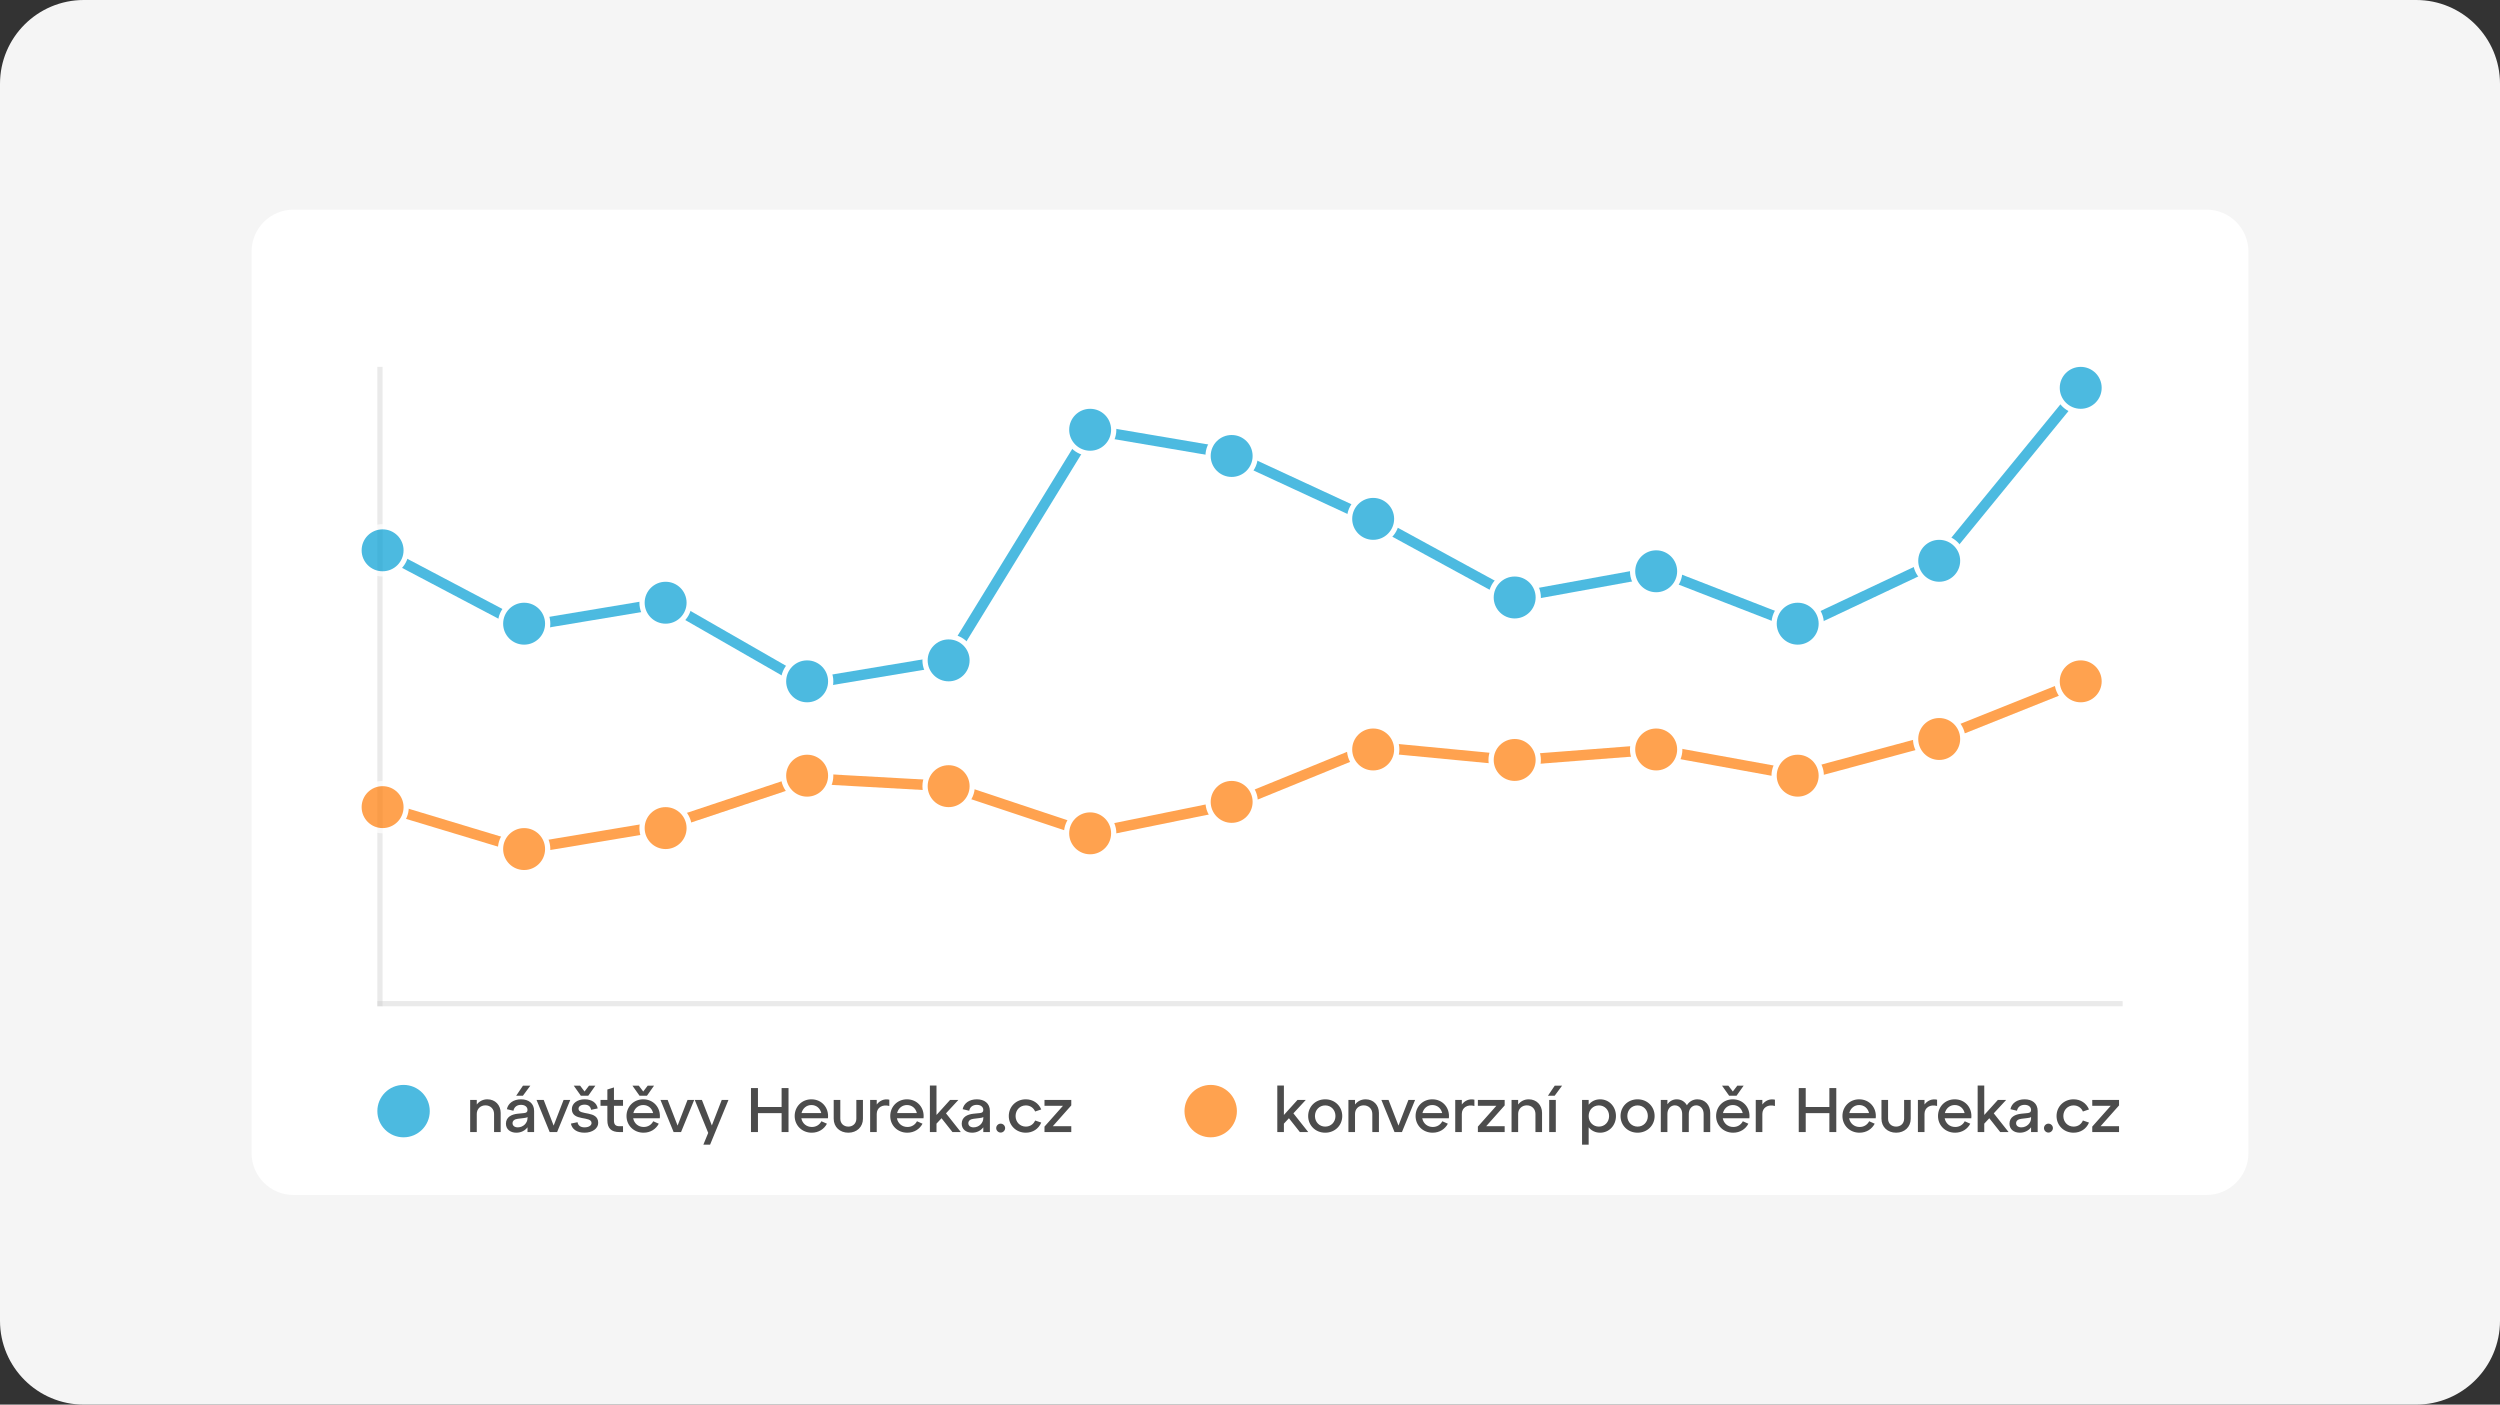 <svg width="477" height="268" viewBox="0 0 477 268" fill="none" xmlns="http://www.w3.org/2000/svg">
<rect x="0" y="0" width="477" height="268" fill="#333333" stroke="none"/>
<path d="M461 0H16C7.163 0 0 7.163 0 16V252C0 260.837 7.163 268 16 268H461C469.837 268 477 260.837 477 252V16C477 7.163 469.837 0 461 0Z" fill="#F5F5F5"/>
<path d="M421 40H56C51.582 40 48 43.582 48 48V220C48 224.418 51.582 228 56 228H421C425.418 228 429 224.418 429 220V48C429 43.582 425.418 40 421 40Z" fill="white"/>
<path opacity="0.4" d="M405 191H72V192H405V191Z" fill="#CCCCCC"/>
<path opacity="0.4" d="M72 70L72 192L73 192L73 70L72 70Z" fill="#CCCCCC"/>
<g opacity="0.7">
<path d="M72.5 105L100 119.5L127 115L154 130.5L181 126L208 82L234.5 86.5L261.5 99L289 114L316.5 109L343.5 119.5L370 107L397 74" stroke="#009CD3" stroke-width="2"/>
<path d="M73.5 154L100 162L127 157.5L154 148.5L181 150L208 159L235 153.5L262 142.5L289 145.088L316 143L343.5 148L369.5 141L397 130" stroke="#FF7A04" stroke-width="2"/>
<circle cx="73" cy="154" r="4.5" fill="#FF7A04" stroke="white"/>
<circle cx="100" cy="162" r="4.5" fill="#FF7A04" stroke="white"/>
<circle cx="127" cy="158" r="4.5" fill="#FF7A04" stroke="white"/>
<circle cx="154" cy="148" r="4.5" fill="#FF7A04" stroke="white"/>
<circle cx="181" cy="150" r="4.5" fill="#FF7A04" stroke="white"/>
<circle cx="208" cy="159" r="4.5" fill="#FF7A04" stroke="white"/>
<circle cx="235" cy="153" r="4.5" fill="#FF7A04" stroke="white"/>
<circle cx="262" cy="143" r="4.5" fill="#FF7A04" stroke="white"/>
<circle cx="289" cy="145" r="4.5" fill="#FF7A04" stroke="white"/>
<circle cx="316" cy="143" r="4.5" fill="#FF7A04" stroke="white"/>
<circle cx="343" cy="148" r="4.5" fill="#FF7A04" stroke="white"/>
<circle cx="370" cy="141" r="4.5" fill="#FF7A04" stroke="white"/>
<circle r="4.5" transform="matrix(1 8.74228e-08 8.74228e-08 -1 73 105)" fill="#009CD3" stroke="white"/>
<circle r="4.5" transform="matrix(1 8.74228e-08 8.74228e-08 -1 100 119)" fill="#009CD3" stroke="white"/>
<circle r="4.5" transform="matrix(1 8.74228e-08 8.74228e-08 -1 127 115)" fill="#009CD3" stroke="white"/>
<circle r="4.5" transform="matrix(1 8.74228e-08 8.74228e-08 -1 154 130)" fill="#009CD3" stroke="white"/>
<circle r="4.5" transform="matrix(1 8.74228e-08 8.74228e-08 -1 181 126)" fill="#009CD3" stroke="white"/>
<circle r="4.5" transform="matrix(1 8.74228e-08 8.74228e-08 -1 208 82)" fill="#009CD3" stroke="white"/>
<circle r="4.5" transform="matrix(1 8.74228e-08 8.74228e-08 -1 235 87)" fill="#009CD3" stroke="white"/>
<circle r="4.5" transform="matrix(1 8.74228e-08 8.74228e-08 -1 262 99)" fill="#009CD3" stroke="white"/>
<circle r="4.5" transform="matrix(1 8.74228e-08 8.74228e-08 -1 289 114)" fill="#009CD3" stroke="white"/>
<circle r="4.5" transform="matrix(1 8.74228e-08 8.74228e-08 -1 316 109)" fill="#009CD3" stroke="white"/>
<circle r="4.5" transform="matrix(1 8.74228e-08 8.74228e-08 -1 343 119)" fill="#009CD3" stroke="white"/>
<circle r="4.5" transform="matrix(1 8.74228e-08 8.74228e-08 -1 370 107)" fill="#009CD3" stroke="white"/>
<circle cx="397" cy="130" r="4.5" fill="#FF7A04" stroke="white"/>
<circle cx="397" cy="74" r="4.5" fill="#009CD3" stroke="white"/>
</g>
<g opacity="0.7">
<path d="M92.984 209.748C92.132 209.748 91.412 210.144 90.968 210.744V209.868H89.708V216H90.968V212.532C90.968 211.584 91.676 210.9 92.624 210.9C93.572 210.9 94.268 211.584 94.268 212.532V216H95.528V212.34C95.528 210.84 94.472 209.748 92.984 209.748ZM99.784 207.144L98.488 209.064H99.772L101.188 207.144H99.784ZM99.412 209.748C97.984 209.748 96.94 210.492 96.712 211.632L97.96 211.932C98.116 211.164 98.692 210.804 99.412 210.804C100.132 210.804 100.648 211.176 100.648 211.776C100.648 212.172 100.42 212.34 99.976 212.376L98.788 212.496C97.636 212.616 96.532 213.108 96.532 214.404C96.532 215.46 97.36 216.12 98.512 216.12C99.412 216.12 100.18 215.724 100.648 215.088V216H101.908V211.98C101.908 210.492 100.828 209.748 99.412 209.748ZM98.788 215.1C98.188 215.1 97.792 214.788 97.792 214.308C97.792 213.816 98.2 213.54 98.788 213.468L99.952 213.324C100.288 213.288 100.516 213.24 100.648 213.12V213.36C100.648 214.26 99.844 215.1 98.788 215.1ZM105.635 214.764L103.739 209.868H102.371L104.879 216H106.295L108.803 209.868H107.531L105.635 214.764ZM113.598 207.144H112.386L111.534 208.26L110.682 207.144H109.47L110.826 209.064H112.242L113.598 207.144ZM110.382 211.548C110.382 211.08 110.862 210.768 111.534 210.768C112.242 210.768 112.686 211.116 112.782 211.752L114.042 211.488C113.862 210.432 112.938 209.748 111.534 209.748C110.142 209.748 109.11 210.54 109.11 211.608C109.11 214.008 112.866 212.856 112.866 214.272C112.866 214.74 112.338 215.1 111.534 215.1C110.766 215.1 110.298 214.752 110.19 214.116L108.93 214.38C109.122 215.436 110.058 216.12 111.534 216.12C112.998 216.12 114.138 215.328 114.138 214.248C114.138 211.776 110.382 212.916 110.382 211.548ZM115.884 210.984V213.756C115.884 215.268 116.616 216 118.2 216H118.872V214.884H118.2C117.456 214.884 117.144 214.56 117.144 213.816V210.984H118.872V209.868H117.144V207.48L115.884 207.876V209.868H114.576V210.984H115.884ZM124.794 207.144H123.582L122.73 208.26L121.878 207.144H120.666L122.022 209.064H123.438L124.794 207.144ZM122.73 209.748C120.918 209.748 119.538 211.128 119.538 212.94C119.538 214.74 120.942 216.12 122.79 216.12C124.134 216.12 125.166 215.412 125.694 214.404L124.638 213.936C124.29 214.608 123.63 215.028 122.826 215.028C121.77 215.028 120.99 214.332 120.81 213.36H125.886C126.114 211.356 124.698 209.748 122.73 209.748ZM122.73 210.84C123.702 210.84 124.41 211.488 124.614 212.376H120.846C121.062 211.476 121.794 210.84 122.73 210.84ZM129.283 214.764L127.387 209.868H126.019L128.527 216H129.943L132.451 209.868H131.179L129.283 214.764ZM135.822 214.74L133.926 209.868H132.558L135.126 216.156L134.202 218.4H135.486L138.99 209.868H137.706L135.822 214.74ZM144.618 216V212.388H149.13V216H150.45V207.6H149.13V211.212H144.618V207.6H143.286V216H144.618ZM154.816 209.748C153.004 209.748 151.624 211.128 151.624 212.94C151.624 214.74 153.028 216.12 154.876 216.12C156.22 216.12 157.252 215.412 157.78 214.404L156.724 213.936C156.376 214.608 155.716 215.028 154.912 215.028C153.856 215.028 153.076 214.332 152.896 213.36H157.972C158.2 211.356 156.784 209.748 154.816 209.748ZM154.816 210.84C155.788 210.84 156.496 211.488 156.7 212.376H152.932C153.148 211.476 153.88 210.84 154.816 210.84ZM159.07 213.456C159.07 215.04 160.246 216.12 161.866 216.12C163.462 216.12 164.65 215.04 164.65 213.456V209.868H163.39V213.456C163.39 214.356 162.73 214.956 161.866 214.956C160.978 214.956 160.33 214.356 160.33 213.456V209.868H159.07V213.456ZM167.281 209.868H166.021V216H167.281V212.532C167.281 211.356 168.337 210.648 169.681 211.02V209.82C168.697 209.592 167.809 210.012 167.281 210.744V209.868ZM173.051 209.748C171.239 209.748 169.859 211.128 169.859 212.94C169.859 214.74 171.263 216.12 173.111 216.12C174.455 216.12 175.487 215.412 176.015 214.404L174.959 213.936C174.611 214.608 173.951 215.028 173.147 215.028C172.091 215.028 171.311 214.332 171.131 213.36H176.207C176.435 211.356 175.019 209.748 173.051 209.748ZM173.051 210.84C174.023 210.84 174.731 211.488 174.935 212.376H171.167C171.383 211.476 172.115 210.84 173.051 210.84ZM180.495 212.424L182.859 209.868H181.275L178.683 212.736V207.12H177.423V216H178.683V214.392L179.643 213.36L181.731 216H183.327L180.495 212.424ZM186.376 209.748C184.948 209.748 183.904 210.492 183.676 211.632L184.924 211.932C185.08 211.164 185.656 210.804 186.376 210.804C187.096 210.804 187.612 211.176 187.612 211.776C187.612 212.172 187.384 212.34 186.94 212.376L185.752 212.496C184.6 212.616 183.496 213.108 183.496 214.404C183.496 215.46 184.324 216.12 185.476 216.12C186.376 216.12 187.144 215.724 187.612 215.088V216H188.872V211.98C188.872 210.492 187.792 209.748 186.376 209.748ZM185.752 215.1C185.152 215.1 184.756 214.788 184.756 214.308C184.756 213.816 185.164 213.54 185.752 213.468L186.916 213.324C187.252 213.288 187.48 213.24 187.612 213.12V213.36C187.612 214.26 186.808 215.1 185.752 215.1ZM190.075 215.244C190.075 215.7 190.459 216.096 190.927 216.096C191.395 216.096 191.779 215.7 191.779 215.244C191.779 214.776 191.395 214.392 190.927 214.392C190.459 214.392 190.075 214.776 190.075 215.244ZM192.476 212.94C192.476 214.74 193.88 216.12 195.728 216.12C197.048 216.12 198.164 215.4 198.668 214.188L197.504 213.792C197.192 214.524 196.532 214.956 195.728 214.956C194.624 214.956 193.772 214.092 193.772 212.94C193.772 211.776 194.624 210.912 195.728 210.912C196.532 210.912 197.192 211.356 197.504 212.076L198.668 211.68C198.164 210.468 197.048 209.748 195.728 209.748C193.88 209.748 192.476 211.128 192.476 212.94ZM199.288 209.868V210.984H202.816L199.288 214.956V216H204.4V214.884H200.872L204.4 210.912V209.868H199.288Z" fill="black"/>
<path d="M246.78 212.424L249.144 209.868H247.56L244.968 212.736V207.12H243.708V216H244.968V214.392L245.928 213.36L248.016 216H249.612L246.78 212.424ZM249.597 212.94C249.597 214.74 251.001 216.12 252.849 216.12C254.697 216.12 256.101 214.74 256.101 212.94C256.101 211.128 254.697 209.748 252.849 209.748C251.001 209.748 249.597 211.128 249.597 212.94ZM250.893 212.94C250.893 211.776 251.745 210.912 252.849 210.912C253.965 210.912 254.805 211.776 254.805 212.94C254.805 214.092 253.965 214.956 252.849 214.956C251.745 214.956 250.893 214.092 250.893 212.94ZM260.554 209.748C259.702 209.748 258.982 210.144 258.538 210.744V209.868H257.278V216H258.538V212.532C258.538 211.584 259.246 210.9 260.194 210.9C261.142 210.9 261.838 211.584 261.838 212.532V216H263.098V212.34C263.098 210.84 262.042 209.748 260.554 209.748ZM266.83 214.764L264.934 209.868H263.566L266.074 216H267.49L269.998 209.868H268.726L266.83 214.764ZM273.285 209.748C271.473 209.748 270.093 211.128 270.093 212.94C270.093 214.74 271.497 216.12 273.345 216.12C274.689 216.12 275.721 215.412 276.249 214.404L275.193 213.936C274.845 214.608 274.185 215.028 273.381 215.028C272.325 215.028 271.545 214.332 271.365 213.36H276.441C276.669 211.356 275.253 209.748 273.285 209.748ZM273.285 210.84C274.257 210.84 274.965 211.488 275.169 212.376H271.401C271.617 211.476 272.349 210.84 273.285 210.84ZM278.917 209.868H277.657V216H278.917V212.532C278.917 211.356 279.973 210.648 281.317 211.02V209.82C280.333 209.592 279.445 210.012 278.917 210.744V209.868ZM281.979 209.868V210.984H285.507L281.979 214.956V216H287.091V214.884H283.563L287.091 210.912V209.868H281.979ZM291.679 209.748C290.827 209.748 290.107 210.144 289.663 210.744V209.868H288.403V216H289.663V212.532C289.663 211.584 290.371 210.9 291.319 210.9C292.267 210.9 292.963 211.584 292.963 212.532V216H294.223V212.34C294.223 210.84 293.167 209.748 291.679 209.748ZM296.631 209.064L298.047 207.144H296.643L295.347 209.064H296.631ZM296.847 216V209.868H295.587V216H296.847ZM305.3 209.748C304.388 209.748 303.62 210.144 303.116 210.78V209.868H301.856V218.4H303.116V215.088C303.62 215.724 304.388 216.12 305.3 216.12C307.016 216.12 308.324 214.74 308.324 212.94C308.324 211.128 307.016 209.748 305.3 209.748ZM305.072 214.956C303.956 214.956 303.116 214.092 303.116 212.94C303.116 211.776 303.956 210.912 305.072 210.912C306.176 210.912 307.016 211.776 307.016 212.94C307.016 214.092 306.176 214.956 305.072 214.956ZM309.198 212.94C309.198 214.74 310.602 216.12 312.45 216.12C314.298 216.12 315.702 214.74 315.702 212.94C315.702 211.128 314.298 209.748 312.45 209.748C310.602 209.748 309.198 211.128 309.198 212.94ZM310.494 212.94C310.494 211.776 311.346 210.912 312.45 210.912C313.566 210.912 314.406 211.776 314.406 212.94C314.406 214.092 313.566 214.956 312.45 214.956C311.346 214.956 310.494 214.092 310.494 212.94ZM323.864 209.748C323 209.748 322.28 210.192 321.86 210.888C321.464 210.18 320.768 209.748 319.916 209.748C319.172 209.748 318.548 210.12 318.14 210.684V209.868H316.88V216H318.14V212.532C318.14 211.584 318.752 210.9 319.556 210.9C320.372 210.9 320.96 211.584 320.96 212.532V216H322.22V212.532C322.22 211.584 322.832 210.9 323.636 210.9C324.452 210.9 325.052 211.584 325.052 212.532V216H326.312V212.34C326.312 210.84 325.304 209.748 323.864 209.748ZM332.689 207.144H331.477L330.625 208.26L329.773 207.144H328.561L329.917 209.064H331.333L332.689 207.144ZM330.625 209.748C328.813 209.748 327.433 211.128 327.433 212.94C327.433 214.74 328.837 216.12 330.685 216.12C332.029 216.12 333.061 215.412 333.589 214.404L332.533 213.936C332.185 214.608 331.525 215.028 330.721 215.028C329.665 215.028 328.885 214.332 328.705 213.36H333.781C334.009 211.356 332.593 209.748 330.625 209.748ZM330.625 210.84C331.597 210.84 332.305 211.488 332.509 212.376H328.741C328.957 211.476 329.689 210.84 330.625 210.84ZM336.257 209.868H334.997V216H336.257V212.532C336.257 211.356 337.313 210.648 338.657 211.02V209.82C337.673 209.592 336.785 210.012 336.257 210.744V209.868ZM344.532 216V212.388H349.044V216H350.364V207.6H349.044V211.212H344.532V207.6H343.2V216H344.532ZM354.73 209.748C352.918 209.748 351.538 211.128 351.538 212.94C351.538 214.74 352.942 216.12 354.79 216.12C356.134 216.12 357.166 215.412 357.694 214.404L356.638 213.936C356.29 214.608 355.63 215.028 354.826 215.028C353.77 215.028 352.99 214.332 352.81 213.36H357.886C358.114 211.356 356.698 209.748 354.73 209.748ZM354.73 210.84C355.702 210.84 356.41 211.488 356.614 212.376H352.846C353.062 211.476 353.794 210.84 354.73 210.84ZM358.984 213.456C358.984 215.04 360.16 216.12 361.78 216.12C363.376 216.12 364.564 215.04 364.564 213.456V209.868H363.304V213.456C363.304 214.356 362.644 214.956 361.78 214.956C360.892 214.956 360.244 214.356 360.244 213.456V209.868H358.984V213.456ZM367.195 209.868H365.935V216H367.195V212.532C367.195 211.356 368.251 210.648 369.595 211.02V209.82C368.611 209.592 367.723 210.012 367.195 210.744V209.868ZM372.965 209.748C371.153 209.748 369.773 211.128 369.773 212.94C369.773 214.74 371.177 216.12 373.025 216.12C374.369 216.12 375.401 215.412 375.929 214.404L374.873 213.936C374.525 214.608 373.865 215.028 373.061 215.028C372.005 215.028 371.225 214.332 371.045 213.36H376.121C376.349 211.356 374.933 209.748 372.965 209.748ZM372.965 210.84C373.937 210.84 374.645 211.488 374.849 212.376H371.081C371.297 211.476 372.029 210.84 372.965 210.84ZM380.409 212.424L382.773 209.868H381.189L378.597 212.736V207.12H377.337V216H378.597V214.392L379.557 213.36L381.645 216H383.241L380.409 212.424ZM386.291 209.748C384.863 209.748 383.819 210.492 383.591 211.632L384.839 211.932C384.995 211.164 385.571 210.804 386.291 210.804C387.011 210.804 387.527 211.176 387.527 211.776C387.527 212.172 387.299 212.34 386.855 212.376L385.667 212.496C384.515 212.616 383.411 213.108 383.411 214.404C383.411 215.46 384.239 216.12 385.391 216.12C386.291 216.12 387.059 215.724 387.527 215.088V216H388.787V211.98C388.787 210.492 387.707 209.748 386.291 209.748ZM385.667 215.1C385.067 215.1 384.671 214.788 384.671 214.308C384.671 213.816 385.079 213.54 385.667 213.468L386.831 213.324C387.167 213.288 387.395 213.24 387.527 213.12V213.36C387.527 214.26 386.723 215.1 385.667 215.1ZM389.99 215.244C389.99 215.7 390.374 216.096 390.842 216.096C391.31 216.096 391.694 215.7 391.694 215.244C391.694 214.776 391.31 214.392 390.842 214.392C390.374 214.392 389.99 214.776 389.99 215.244ZM392.39 212.94C392.39 214.74 393.794 216.12 395.642 216.12C396.962 216.12 398.078 215.4 398.582 214.188L397.418 213.792C397.106 214.524 396.446 214.956 395.642 214.956C394.538 214.956 393.686 214.092 393.686 212.94C393.686 211.776 394.538 210.912 395.642 210.912C396.446 210.912 397.106 211.356 397.418 212.076L398.582 211.68C398.078 210.468 396.962 209.748 395.642 209.748C393.794 209.748 392.39 211.128 392.39 212.94ZM399.202 209.868V210.984H402.73L399.202 214.956V216H404.314V214.884H400.786L404.314 210.912V209.868H399.202Z" fill="black"/>
<circle cx="231" cy="212" r="5" fill="#FF7A04"/>
<circle r="5" transform="matrix(1 8.74228e-08 8.74228e-08 -1 77 212)" fill="#009CD3"/>
</g>
</svg>

